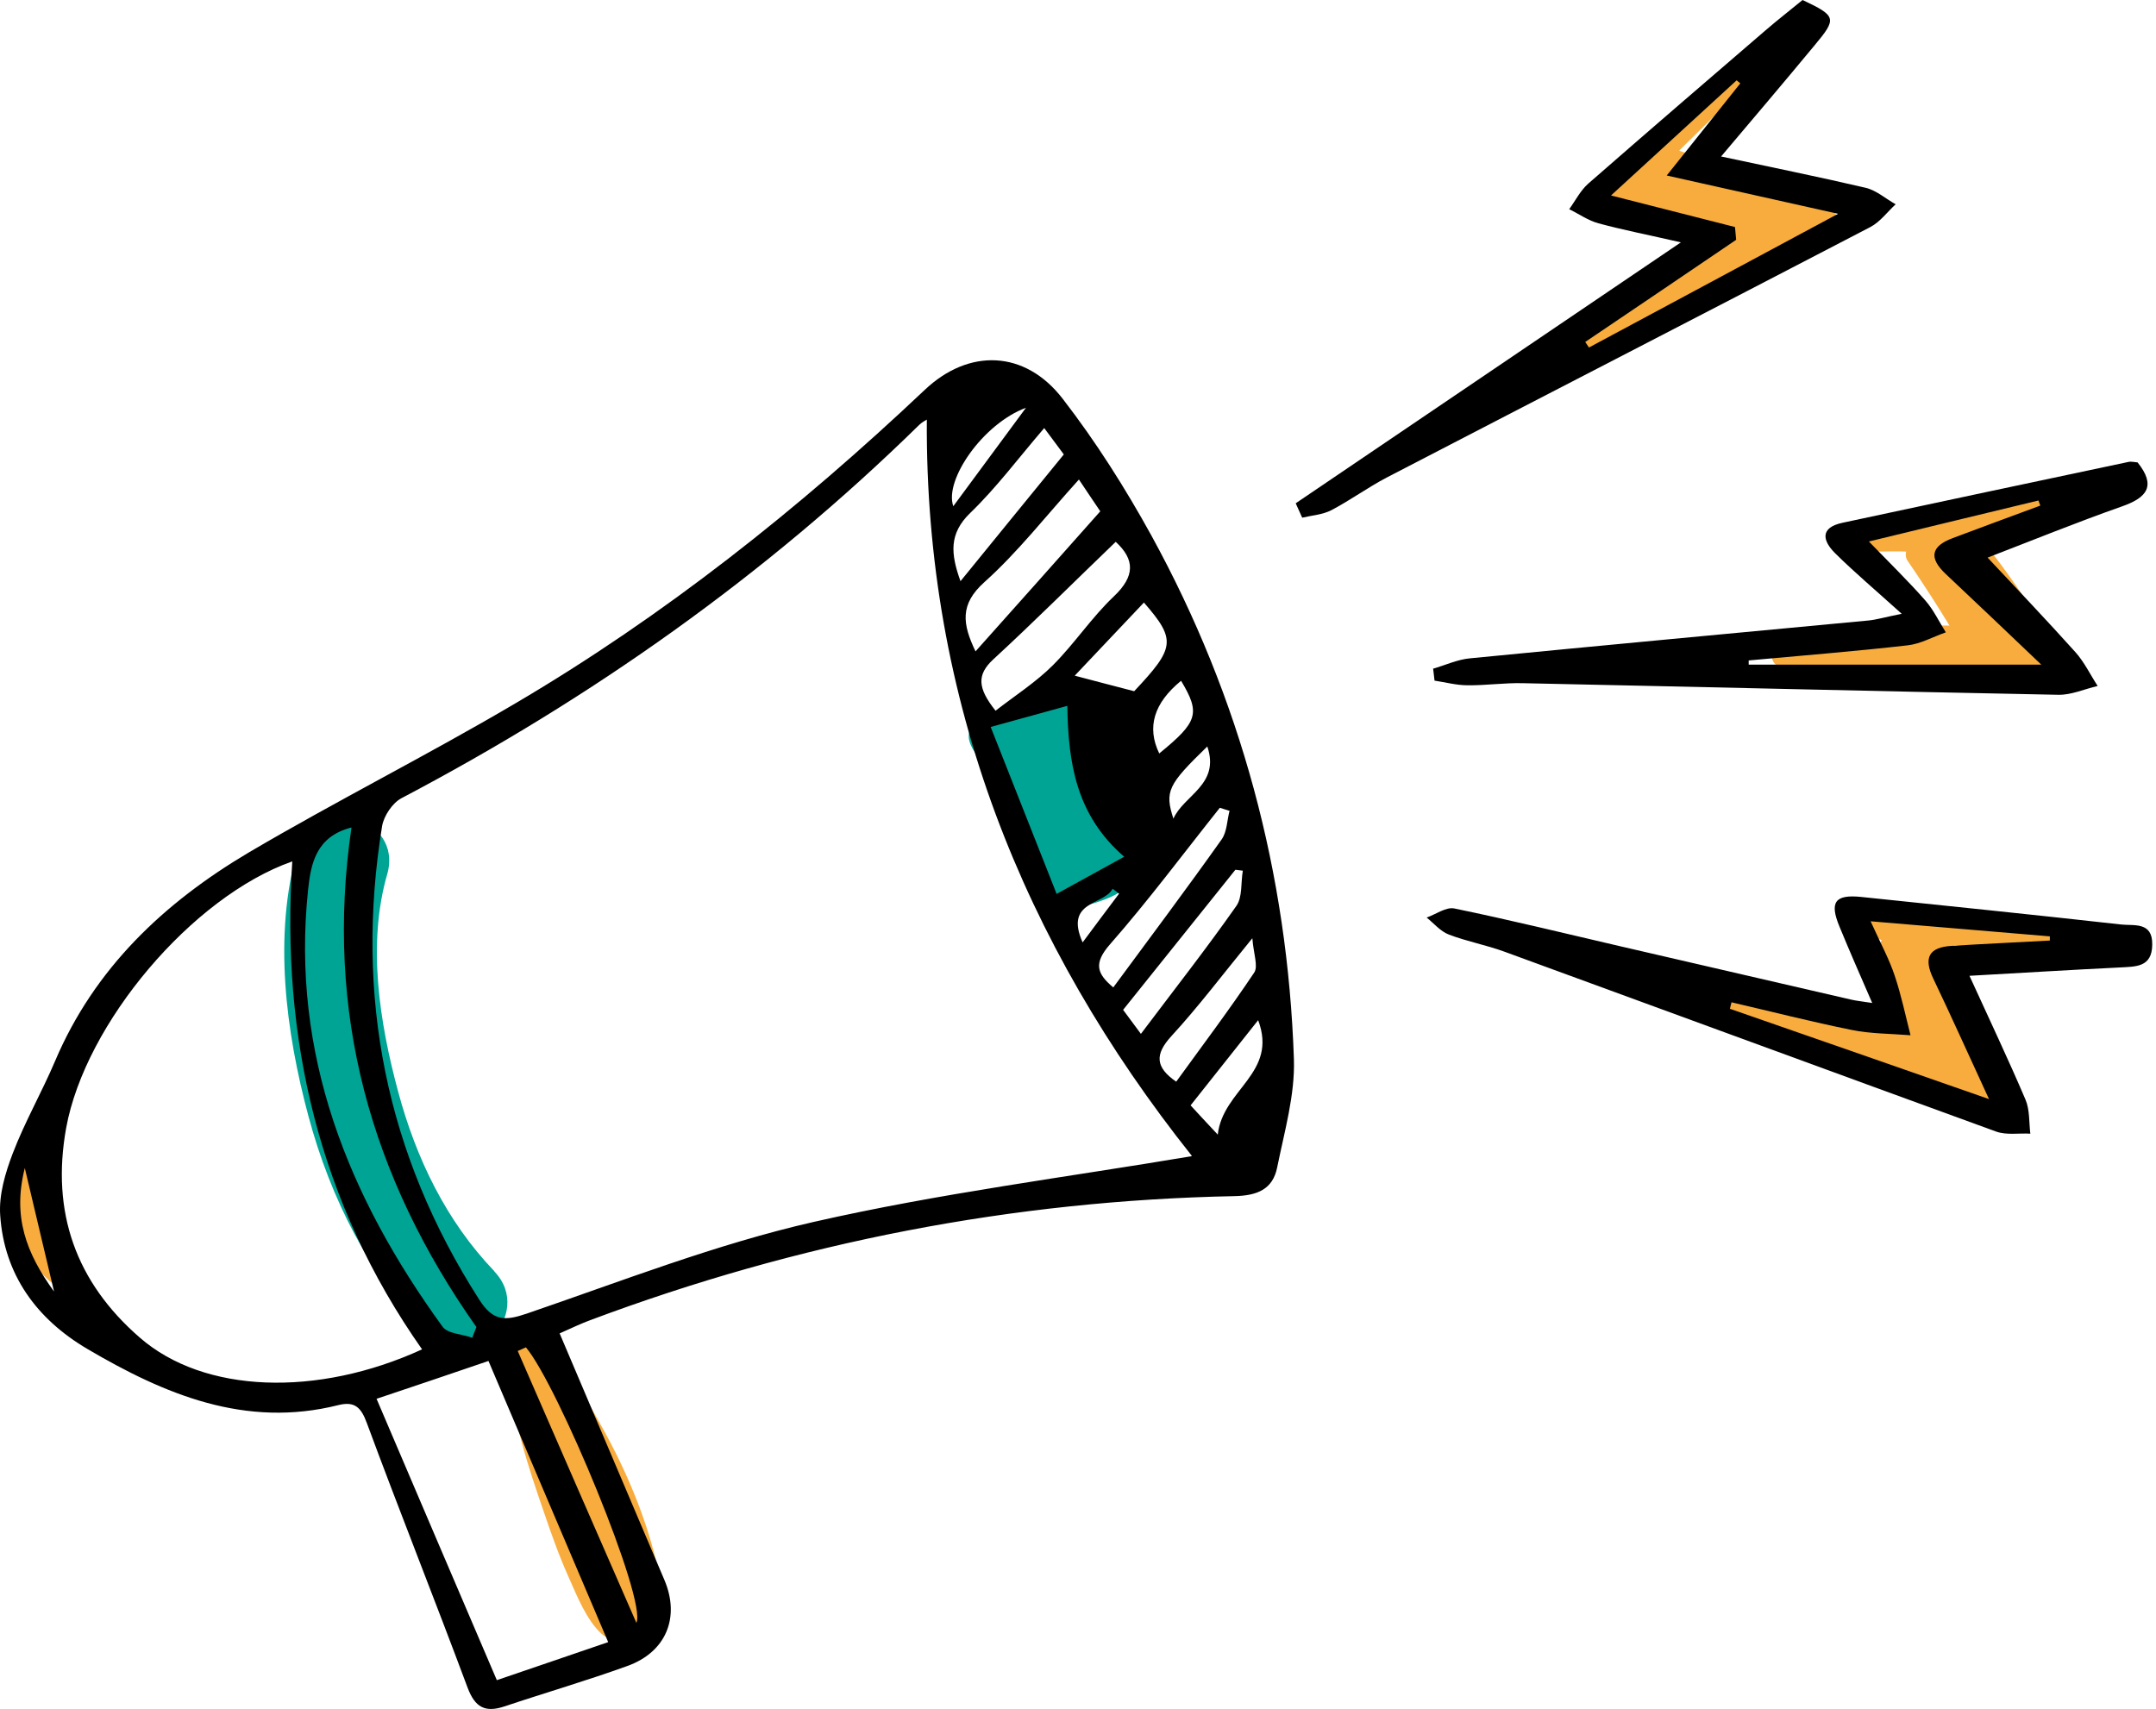 <svg width="333" height="264" viewBox="0 0 333 264" fill="none" xmlns="http://www.w3.org/2000/svg">
<path d="M76.342 196.361C68.919 188.615 64.257 178.933 61.496 168.641C58.627 157.99 56.691 145.797 59.81 135.039C62.356 126.145 48.514 122.344 45.968 131.237C42.167 144.434 44.139 159.388 47.653 172.478C51.06 185.137 57.085 197.043 66.194 206.546C72.577 213.216 82.726 203.067 76.342 196.397V196.361Z" fill="#00A495"/>
<path d="M101.946 243.806C100.476 236.597 97.822 229.676 94.451 223.185C92.55 219.492 90.327 215.977 88.534 212.212C87.817 210.67 87.35 208.733 85.773 207.801C84.266 206.904 82.581 207.406 80.931 207.478C79.461 207.55 78.923 209.02 79.353 210.06C78.887 210.347 78.564 210.813 78.6 211.495C79.102 219.133 81.505 226.341 83.98 233.513C85.163 236.992 86.382 240.435 87.888 243.77C89.108 246.531 90.65 250.368 92.945 252.412C95.132 254.349 98.288 252.484 100.189 251.05C102.843 249.077 102.484 246.71 101.874 243.734L101.946 243.806Z" fill="#F7AC3D"/>
<path d="M267.114 10.723C263.384 14.381 259.691 18.039 255.961 21.661C254.24 23.382 252.554 25.283 250.582 26.753C249.04 27.901 247.283 28.725 245.741 29.873C245.669 29.909 245.597 29.945 245.525 29.981C245.382 30.088 245.274 30.16 245.131 30.267C243.553 31.63 245.705 33.997 247.39 32.993C248.681 32.24 249.972 31.487 251.299 30.805C251.443 31.272 251.694 31.702 252.16 31.917C255.746 33.71 259.224 35.575 262.703 37.511C254.849 41.671 247.175 46.19 241.186 52.896C239.967 54.259 241.33 56.267 243.015 55.837C246.243 55.012 249.112 53.434 251.98 51.748C255.208 49.848 258.435 48.413 261.842 46.943C269.122 43.787 276.043 39.448 283 35.647C284.363 34.929 283.969 32.599 282.427 32.383C274.214 31.056 267.401 25.749 259.547 23.346C259.475 23.31 259.44 23.274 259.368 23.239C262.811 19.868 266.217 16.497 269.624 13.162C271.274 11.548 268.62 9.109 267.006 10.723H267.114Z" fill="#F7AC3D"/>
<path d="M317.964 75.306C312.944 76.704 307.923 78.067 302.903 79.466C300.536 80.111 298.169 80.972 295.73 81.294C293.794 81.546 291.893 81.402 289.993 81.653C289.921 81.653 289.813 81.653 289.742 81.653C289.598 81.653 289.419 81.653 289.275 81.725C287.231 82.119 287.984 85.275 289.921 85.203C291.427 85.203 292.933 85.132 294.404 85.203C294.296 85.67 294.332 86.172 294.619 86.602C296.878 89.901 299.03 93.236 301.11 96.643C292.252 96.464 283.322 96.643 274.859 99.62C273.138 100.229 273.317 102.632 275.038 103.062C278.266 103.923 281.529 103.923 284.864 103.851C288.594 103.744 292.108 104.102 295.838 104.461C303.763 105.25 311.904 104.819 319.829 104.891C321.371 104.891 322.16 102.704 320.941 101.771C314.414 96.607 311.043 88.682 305.341 82.765C305.341 82.693 305.269 82.657 305.269 82.585C309.896 81.33 314.522 80.039 319.148 78.784C321.371 78.175 320.259 74.768 318.036 75.377L317.964 75.306Z" fill="#F7AC3D"/>
<path d="M10.464 195.716C7.882 192.237 8.707 187.647 8.277 183.595C8.169 182.626 7.524 181.801 6.484 181.801C6.304 181.801 6.125 181.873 5.946 181.909C6.017 181.264 5.731 180.582 5.121 180.224C4.332 179.757 3.077 179.973 2.682 180.869C1.284 183.81 1.678 187.288 2.682 190.301C3.687 193.205 5.372 195.823 7.631 197.867C8.277 198.477 9.281 198.585 9.998 198.011C10.644 197.509 11.002 196.433 10.464 195.68V195.716Z" fill="#F7AC3D"/>
<path d="M316.1 143.142C310.9 142.891 305.7 142.64 300.501 142.389C298.062 142.281 295.516 142.353 293.113 141.887C291.212 141.528 289.419 140.775 287.519 140.452C287.447 140.452 287.375 140.416 287.304 140.381C287.16 140.381 286.981 140.309 286.837 140.309C284.757 140.058 284.506 143.285 286.371 143.823C287.806 144.254 289.24 144.72 290.639 145.222C290.388 145.616 290.28 146.118 290.424 146.62C291.535 150.458 292.539 154.295 293.472 158.168C285.116 155.227 276.545 152.645 267.58 152.824C265.751 152.824 265.177 155.191 266.683 156.159C269.481 157.953 272.6 158.993 275.756 159.961C279.342 161.037 282.57 162.435 285.977 163.941C293.257 167.133 301.11 169.285 308.641 171.831C310.111 172.333 311.51 170.468 310.649 169.213C306.059 162.292 305.306 153.685 301.756 146.262C301.756 146.19 301.756 146.118 301.756 146.047C306.561 146.262 311.331 146.513 316.136 146.728C318.431 146.836 318.431 143.249 316.136 143.142H316.1Z" fill="#F7AC3D"/>
<path d="M173.096 128.511C171.195 126.037 168.792 123.957 167.716 120.945C166.569 117.753 166.533 114.346 166.82 111.011C167.501 109.899 167.071 108.142 165.421 108.286C162.122 108.572 158.859 109.11 155.667 109.935C153.3 110.545 148.602 111.298 149.822 114.776C150.216 115.96 151.184 116.964 151.758 118.076C152.44 119.403 152.977 120.801 153.515 122.2C154.591 124.925 155.846 127.507 157.388 129.982C158.93 132.456 160.329 134.823 161.297 137.584C161.692 138.696 162.23 139.736 163.377 140.202C164.812 140.776 166.605 140.202 168.039 139.808C170.298 139.126 173.347 138.23 174.673 136.114C176.287 133.532 174.673 130.627 173.06 128.511H173.096Z" fill="#00A495"/>
<path d="M86.419 205.935C91.978 219.024 97.321 231.575 102.628 244.091C105.067 249.865 102.879 255.208 96.891 257.36C90.651 259.619 84.231 261.484 77.92 263.6C74.908 264.604 73.365 263.743 72.218 260.695C67.126 247.032 61.711 233.476 56.654 219.813C55.758 217.374 54.754 216.442 52.279 217.052C37.899 220.674 25.419 215.402 13.477 208.373C5.695 203.783 0.639 196.934 0.029 187.717C-0.186 184.561 0.818 181.19 1.966 178.178C3.831 173.301 6.448 168.747 8.493 163.941C14.589 149.561 25.347 139.448 38.401 131.702C51.92 123.741 65.978 116.676 79.498 108.715C102.557 95.159 123.392 78.591 142.829 60.23C149.607 53.811 158.285 54.026 164.13 61.593C169.259 68.228 173.777 75.364 177.829 82.715C191.636 107.89 198.88 134.965 199.848 163.618C200.027 169.177 198.378 174.807 197.266 180.33C196.585 183.737 194.182 184.705 190.632 184.777C156.42 185.458 123.249 191.913 91.189 203.926C89.718 204.464 88.32 205.146 86.455 205.971L86.419 205.935ZM184.069 178.537C158.034 145.795 142.865 108.177 143.152 64.821C142.936 64.964 142.398 65.215 141.968 65.645C118.228 88.919 91.368 107.854 61.998 123.31C60.635 124.028 59.308 126 59.021 127.578C54.754 153.864 59.595 178.286 74.047 200.807C76.163 204.106 77.992 204.07 81.363 202.922C96.03 197.902 110.59 192.2 125.687 188.757C145.052 184.346 164.883 181.836 184.033 178.608L184.069 178.537ZM65.189 208.445C49.267 185.781 43.35 160.427 45.143 133.065C29.686 138.516 13.155 158.06 10.214 174.269C7.883 187.215 11.684 198.045 21.618 206.652C31.515 215.259 48.98 215.868 65.189 208.445ZM93.95 253.702C87.638 238.855 81.578 224.654 75.445 210.238C69.349 212.318 63.755 214.219 58.16 216.083C64.436 230.822 70.532 245.023 76.737 259.547C82.582 257.539 87.925 255.746 93.95 253.666V253.702ZM72.935 206.652C73.15 206.114 73.365 205.576 73.581 205.002C57.264 181.872 50.092 156.41 54.287 127.829C48.801 129.227 48.012 133.423 47.581 137.476C44.928 162.865 53.749 184.812 68.345 204.931C69.134 206.042 71.393 206.078 72.935 206.652ZM153.013 112.301C156.456 121.051 159.719 129.299 163.198 138.085C167.179 135.898 170.227 134.212 173.634 132.347C166.21 125.928 164.991 117.895 164.848 109.038C160.939 110.113 157.46 111.082 153.013 112.301ZM172.343 83.684C165.923 89.852 159.791 95.984 153.408 101.865C150.862 104.232 150.969 106.276 153.766 109.791C156.815 107.424 160.006 105.38 162.624 102.762C165.959 99.427 168.613 95.374 172.02 92.147C175.319 89.027 175.319 86.445 172.307 83.684H172.343ZM150.682 100.61C157.245 93.259 163.521 86.23 169.94 78.986C168.936 77.48 167.824 75.866 166.641 74.073C161.548 79.703 157.209 85.297 152.045 89.924C148.208 93.366 148.638 96.379 150.682 100.646V100.61ZM161.297 66.112C157.317 70.738 153.91 75.328 149.858 79.237C146.522 82.464 146.845 85.584 148.351 89.78C153.874 83.002 159.002 76.691 164.31 70.2C163.341 68.909 162.445 67.69 161.297 66.147V66.112ZM189.879 125.247C189.377 125.103 188.875 124.924 188.408 124.781C182.778 131.845 177.399 139.089 171.482 145.831C168.828 148.844 169.438 150.421 171.948 152.537C177.686 144.755 183.28 137.296 188.695 129.658C189.52 128.474 189.52 126.717 189.915 125.211L189.879 125.247ZM173.454 155.98C174.315 157.163 175.211 158.347 176.216 159.71C181.344 152.896 186.328 146.548 190.955 139.95C191.923 138.587 191.636 136.328 191.959 134.499C191.564 134.463 191.206 134.391 190.811 134.356C185.181 141.384 179.515 148.449 173.454 156.016V155.98ZM81.183 208.158C80.789 208.337 80.359 208.517 79.964 208.696C85.989 222.538 92.049 236.417 98.289 250.69C99.975 247.247 86.096 213.86 81.219 208.122L81.183 208.158ZM175.176 106.778C181.487 100.072 181.702 98.853 176.682 93.079C173.096 96.881 169.51 100.646 165.995 104.376C169.366 105.272 172.163 105.989 175.176 106.778ZM181.667 167.097C185.719 161.503 189.879 155.98 193.716 150.242C194.361 149.274 193.608 147.337 193.429 144.935C188.767 150.637 185.073 155.55 180.913 160.068C178.367 162.865 178.403 164.838 181.667 167.097ZM188.086 175.273C188.875 168.245 197.41 165.806 194.326 157.594C190.596 162.292 187.297 166.451 183.89 170.755C185.037 172.01 186.006 173.05 188.086 175.273ZM158.464 62.992C151.794 65.466 145.805 74.18 147.24 78.197C151.113 72.961 154.771 67.977 158.464 62.992ZM179.049 116.389C185.037 111.512 185.432 110.185 182.42 105.165C178.212 108.607 177.088 112.349 179.049 116.389ZM186.472 115.313C180.376 121.23 179.873 122.235 181.236 126.466C182.85 122.808 188.48 121.23 186.472 115.313ZM8.349 199.516C6.771 192.881 5.408 187.108 3.831 180.437C1.93 187.932 4.01 193.527 8.349 199.516ZM172.845 138.049C172.522 137.798 172.199 137.547 171.841 137.296C170.55 139.842 164.346 139.125 167.214 145.58C169.438 142.604 171.123 140.309 172.845 138.049Z" fill="black"/>
<path d="M221.283 103.314C223.184 102.776 225.084 101.88 227.021 101.7C247.534 99.692 268.046 97.791 288.559 95.855C289.742 95.747 290.926 95.389 293.723 94.815C289.671 91.157 286.443 88.431 283.431 85.455C281.494 83.519 281.064 81.51 284.578 80.757C299.281 77.601 313.985 74.481 328.724 71.362C329.154 71.254 329.656 71.397 330.158 71.433C333.027 75.019 331.664 76.848 327.791 78.211C320.655 80.721 313.626 83.59 306.992 86.136C311.582 91.049 316.136 95.819 320.511 100.696C321.91 102.238 322.842 104.21 323.99 105.968C321.982 106.434 319.938 107.366 317.929 107.33C290.352 106.792 262.775 106.111 235.197 105.537C232.364 105.466 229.495 105.896 226.662 105.86C224.941 105.86 223.256 105.394 221.57 105.143C221.498 104.533 221.427 103.924 221.355 103.314H221.283ZM288.595 83.59C291.966 87.069 294.763 89.794 297.381 92.771C298.636 94.205 299.497 96.034 300.537 97.684C298.564 98.365 296.628 99.477 294.619 99.692C286.443 100.624 278.267 101.27 270.09 102.023C270.09 102.238 270.09 102.453 270.09 102.668H315.276C309.932 97.576 305.234 93.094 300.501 88.647C297.883 86.172 298.241 84.379 301.612 83.124C306.131 81.439 310.614 79.753 315.132 78.103C315.025 77.853 314.953 77.566 314.845 77.315C306.274 79.394 297.704 81.439 288.595 83.662V83.59Z" fill="black"/>
<path d="M304.159 150.672C307.279 157.521 310.184 163.618 312.838 169.857C313.519 171.435 313.376 173.372 313.591 175.129C311.834 175.021 309.933 175.38 308.319 174.806C283.001 165.59 257.683 156.266 232.365 147.014C229.532 145.974 226.556 145.436 223.758 144.36C222.467 143.858 221.463 142.639 220.352 141.742C221.786 141.24 223.364 140.057 224.655 140.344C233.19 142.101 241.653 144.181 250.152 146.153C262.058 148.914 273.928 151.64 285.834 154.401C286.731 154.616 287.627 154.688 289.169 154.939C287.304 150.636 285.655 146.906 284.113 143.141C282.535 139.34 283.431 138.156 287.412 138.551C300.824 139.949 314.236 141.312 327.648 142.818C329.621 143.033 332.49 142.352 332.418 145.938C332.382 149.452 329.872 149.309 327.397 149.452C319.974 149.811 312.515 150.277 304.123 150.743L304.159 150.672ZM288.918 142.316C290.532 145.866 291.823 148.233 292.648 150.743C293.652 153.72 294.297 156.84 295.086 159.924C292.038 159.673 288.954 159.709 285.978 159.099C279.774 157.844 273.606 156.266 267.437 154.832C267.366 155.154 267.258 155.513 267.186 155.836C280.096 160.318 293.042 164.837 307.207 169.786C303.98 162.793 301.362 156.947 298.601 151.174C297.059 147.946 297.919 146.332 301.434 146.117C306.49 145.795 311.547 145.579 316.603 145.292C316.603 145.077 316.603 144.862 316.603 144.647C307.674 143.894 298.78 143.141 288.882 142.316H288.918Z" fill="black"/>
<path d="M265.823 24.171C273.676 25.856 280.956 27.326 288.164 29.012C289.814 29.406 291.248 30.697 292.79 31.558C291.499 32.741 290.388 34.283 288.882 35.072C264.03 48.018 239.07 60.856 214.183 73.767C211.242 75.309 208.552 77.281 205.612 78.823C204.285 79.504 202.635 79.612 201.129 79.971C200.806 79.218 200.448 78.5 200.125 77.747C219.562 64.586 238.963 51.425 259.619 37.439C254.634 36.292 250.725 35.538 246.888 34.498C245.31 34.068 243.876 33.064 242.37 32.311C243.338 30.984 244.091 29.442 245.31 28.366C254.383 20.441 263.492 12.587 272.636 4.734C274.537 3.084 276.545 1.542 278.41 0C283.646 2.474 283.753 2.833 280.275 6.993C275.649 12.587 270.951 18.11 265.859 24.135L265.823 24.171ZM257.431 27.111C261.77 21.696 265.285 17.285 268.799 12.874C268.62 12.731 268.405 12.551 268.226 12.408C261.914 18.218 255.566 23.991 248.825 30.195C255.853 31.988 261.914 33.53 267.974 35.072C268.046 35.718 268.082 36.399 268.154 37.045C260.372 42.316 252.626 47.588 244.844 52.824C245.023 53.111 245.238 53.397 245.418 53.684C257.897 46.978 270.377 40.308 283.897 33.028C274.716 30.984 266.719 29.191 257.431 27.111Z" fill="black"/>
</svg>
